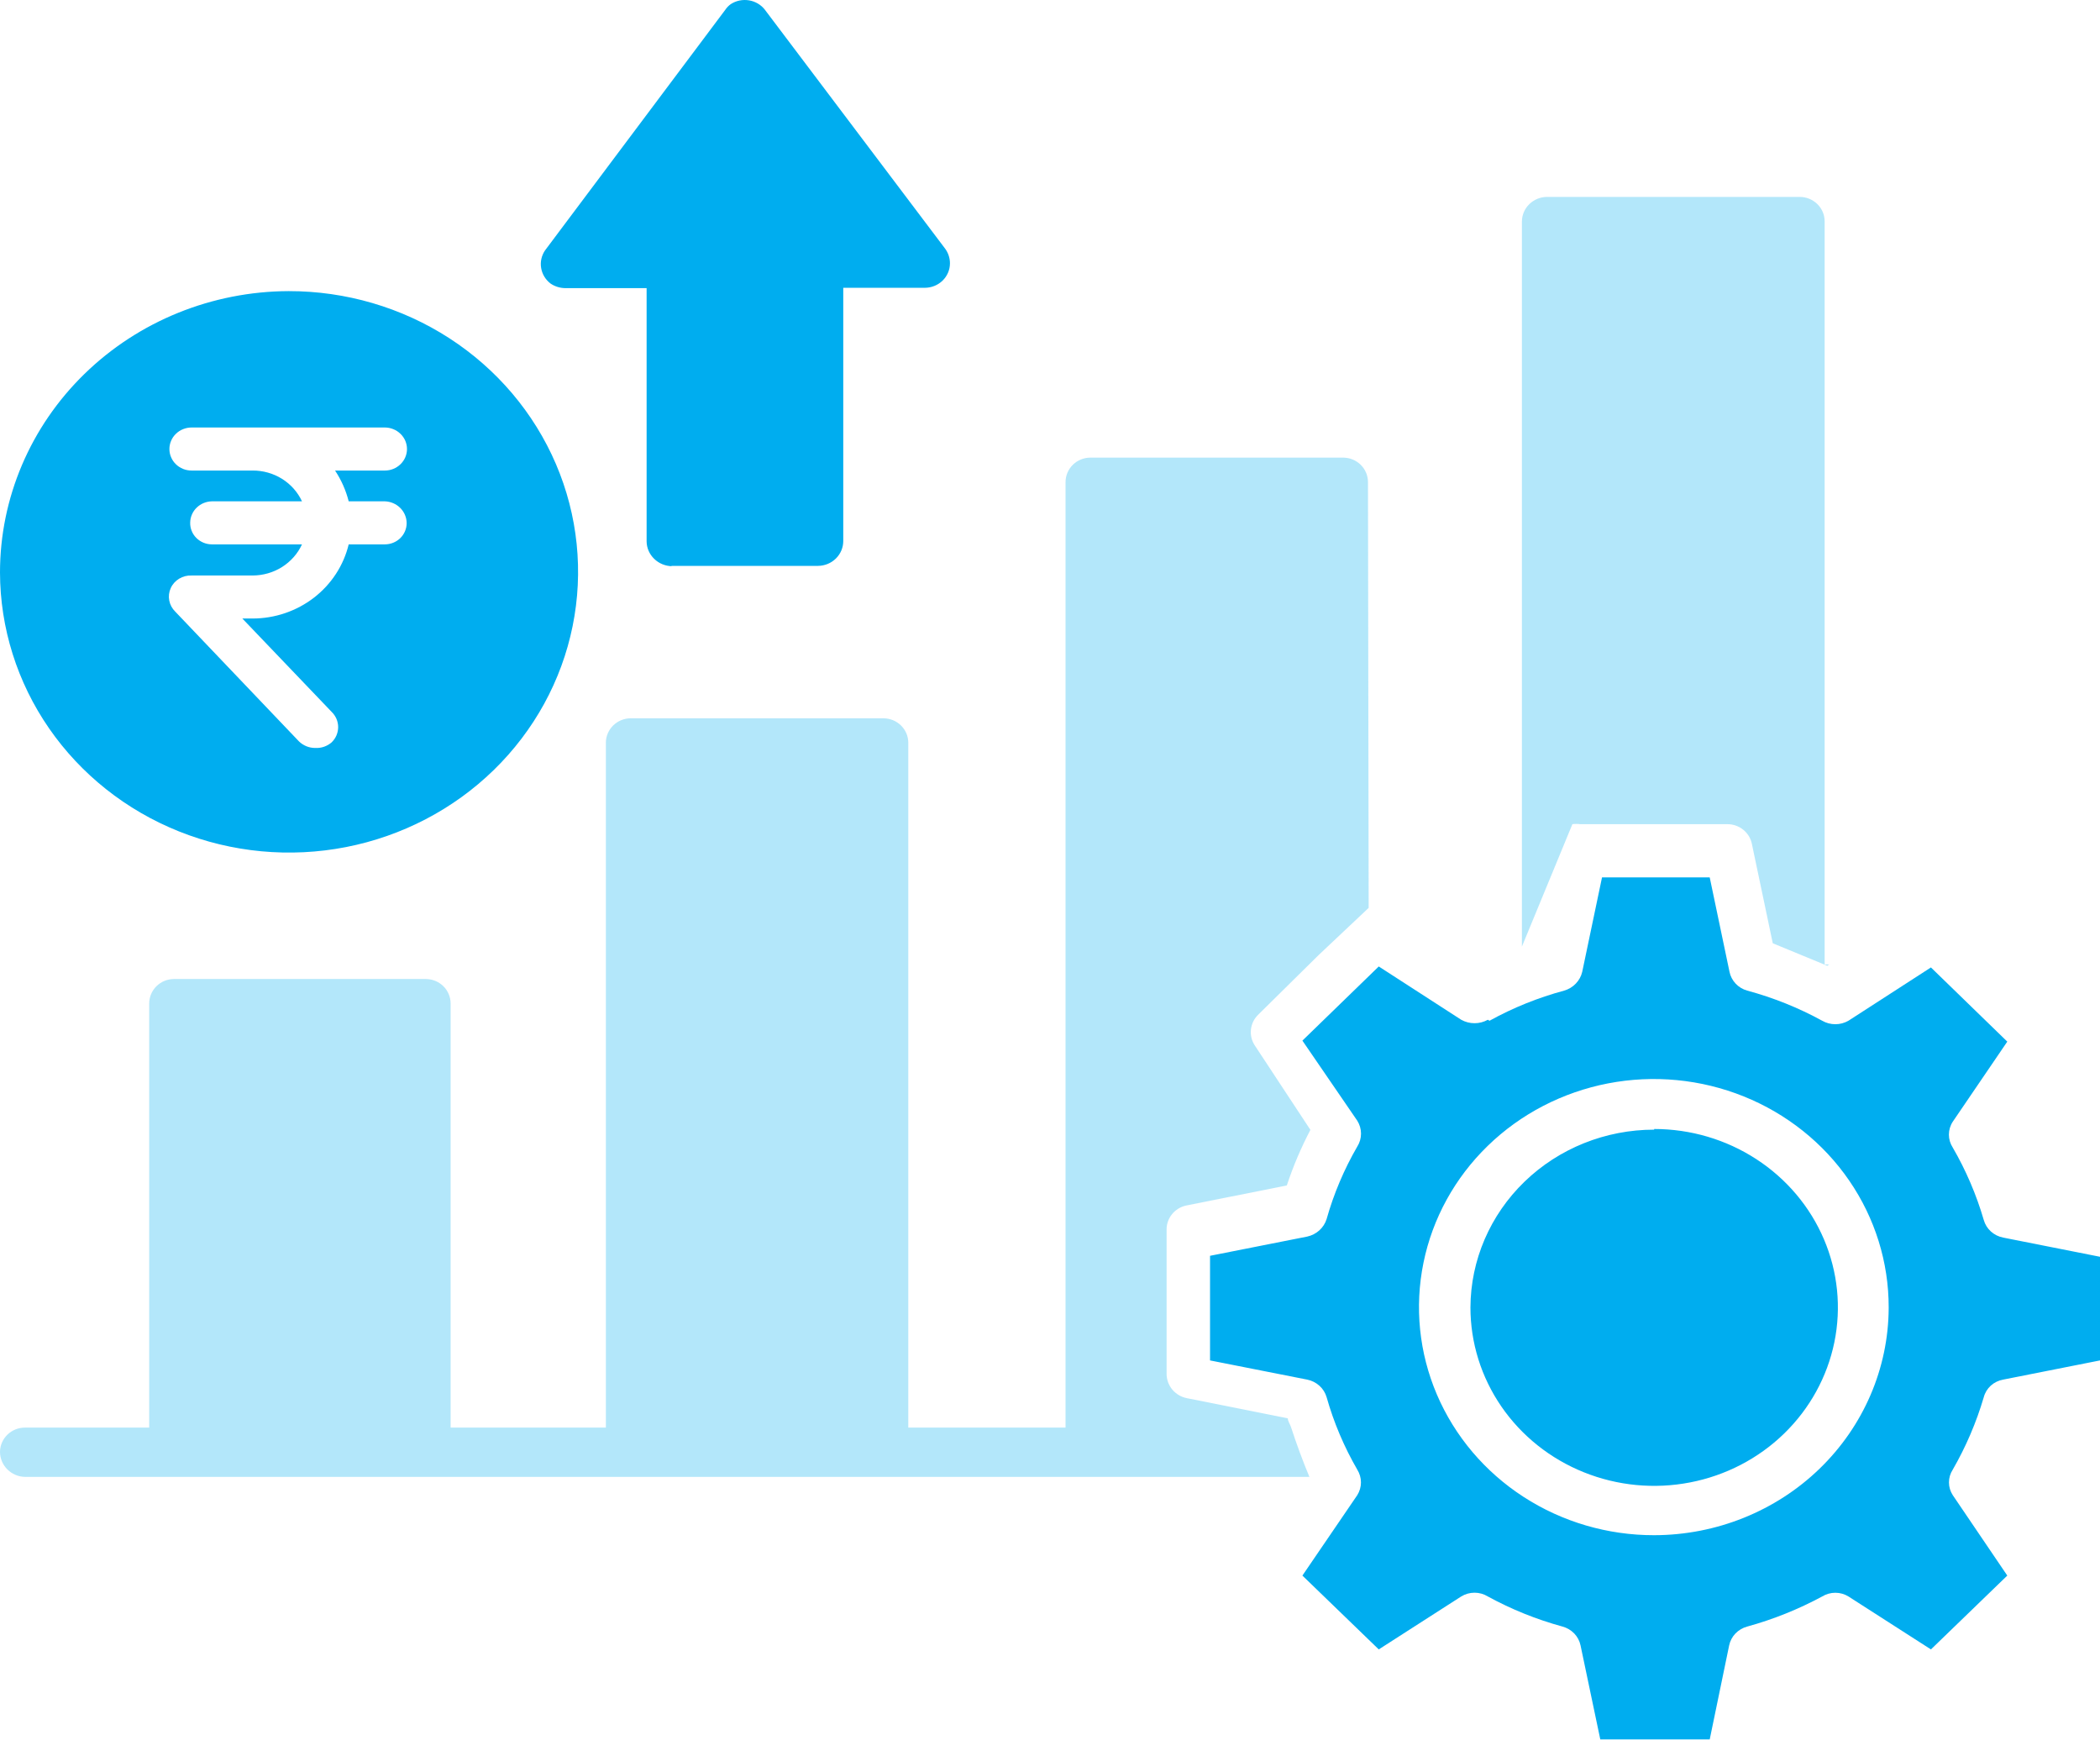<svg width="67" height="56" viewBox="0 0 67 56" fill="none" xmlns="http://www.w3.org/2000/svg">
<path opacity="0.3" fill-rule="evenodd" clip-rule="evenodd" d="M58.355 30.763H58.215V7.062C58.215 6.855 58.131 6.656 57.982 6.51C57.833 6.364 57.631 6.281 57.42 6.281H49.361C49.15 6.281 48.946 6.363 48.795 6.509C48.645 6.655 48.558 6.854 48.556 7.062V30.194L50.167 26.289C50.249 26.278 50.333 26.278 50.414 26.289H55.11C55.295 26.288 55.475 26.351 55.618 26.467C55.762 26.582 55.859 26.743 55.894 26.922L56.56 30.088L58.301 30.806L58.355 30.763ZM43.667 28.959L42.066 30.468L40.142 32.367C40.012 32.494 39.93 32.66 39.911 32.839C39.891 33.018 39.935 33.198 40.035 33.349L41.808 36.04C41.509 36.61 41.257 37.203 41.056 37.812L37.832 38.456C37.66 38.496 37.506 38.592 37.395 38.727C37.284 38.863 37.222 39.031 37.22 39.206V43.828C37.221 44.009 37.286 44.185 37.403 44.325C37.52 44.465 37.683 44.562 37.865 44.598L41.088 45.242C41.088 45.337 41.163 45.431 41.195 45.537C41.367 46.065 41.561 46.592 41.776 47.109H0.795C0.582 47.104 0.38 47.017 0.232 46.867C0.083 46.717 -7.36836e-05 46.517 4.90366e-08 46.307C0.003 46.102 0.088 45.906 0.237 45.762C0.385 45.618 0.586 45.537 0.795 45.537H4.76V32.009C4.76 31.802 4.844 31.603 4.993 31.456C5.142 31.31 5.344 31.228 5.555 31.228H13.581C13.792 31.228 13.995 31.31 14.144 31.456C14.293 31.603 14.377 31.802 14.377 32.009V45.537H19.33V23.693C19.33 23.486 19.414 23.287 19.563 23.141C19.712 22.994 19.914 22.912 20.125 22.912H28.183C28.394 22.912 28.597 22.994 28.746 23.141C28.895 23.287 28.979 23.486 28.979 23.693V45.537H33.996V15.378C33.996 15.171 34.08 14.972 34.229 14.825C34.378 14.679 34.581 14.597 34.792 14.597H42.85C43.061 14.597 43.263 14.679 43.412 14.825C43.562 14.972 43.645 15.171 43.645 15.378L43.667 28.959Z" fill="#00ADEF"/>
<path fill-rule="evenodd" clip-rule="evenodd" d="M9.211 9.286C11.034 9.284 12.818 9.807 14.335 10.788C15.853 11.77 17.036 13.167 17.737 14.802C18.437 16.436 18.622 18.236 18.269 19.973C17.917 21.71 17.041 23.307 15.754 24.561C14.467 25.815 12.826 26.671 11.038 27.02C9.251 27.368 7.396 27.195 5.71 26.52C4.024 25.846 2.582 24.702 1.565 23.232C0.549 21.762 0.004 20.032 1.79551e-10 18.262C-1.5234e-05 15.887 0.969 13.608 2.696 11.926C4.422 10.244 6.765 9.294 9.211 9.286ZM21.402 18.05H26.1C26.314 18.048 26.519 17.963 26.669 17.815C26.82 17.666 26.904 17.467 26.904 17.258V9.18H29.503C29.717 9.18 29.922 9.098 30.073 8.951C30.223 8.805 30.308 8.606 30.308 8.399C30.308 8.233 30.255 8.07 30.156 7.934L24.403 0.31C24.28 0.151 24.098 0.044 23.896 0.011C23.694 -0.022 23.486 0.02 23.316 0.131C23.247 0.18 23.188 0.241 23.142 0.31L17.389 7.987C17.277 8.152 17.232 8.352 17.265 8.548C17.297 8.743 17.403 8.92 17.563 9.043C17.703 9.139 17.87 9.19 18.041 9.191H20.63V17.269C20.632 17.478 20.719 17.678 20.872 17.826C21.024 17.974 21.23 18.058 21.445 18.061L21.402 18.05ZM60.258 41.704C60.26 40.264 59.822 38.856 58.999 37.658C58.177 36.46 57.007 35.526 55.637 34.974C54.268 34.422 52.76 34.277 51.306 34.557C49.851 34.838 48.515 35.531 47.467 36.549C46.418 37.567 45.704 38.864 45.416 40.277C45.127 41.689 45.276 43.153 45.844 44.483C46.413 45.812 47.375 46.949 48.609 47.747C49.843 48.546 51.293 48.971 52.776 48.969C54.755 48.966 56.654 48.203 58.055 46.846C59.457 45.488 60.249 43.647 60.258 41.725V41.704ZM52.776 36.012C53.935 36.012 55.068 36.346 56.032 36.972C56.996 37.597 57.747 38.486 58.191 39.526C58.635 40.566 58.751 41.71 58.525 42.814C58.298 43.919 57.74 44.933 56.92 45.729C56.101 46.525 55.056 47.067 53.919 47.286C52.782 47.506 51.604 47.393 50.533 46.962C49.462 46.532 48.546 45.802 47.902 44.866C47.258 43.93 46.914 42.83 46.914 41.704C46.92 40.198 47.54 38.756 48.639 37.693C49.737 36.63 51.225 36.033 52.776 36.033V36.012ZM47.523 32.559C48.273 32.144 49.073 31.822 49.905 31.598C50.047 31.557 50.176 31.479 50.277 31.373C50.378 31.268 50.449 31.137 50.481 30.997L51.112 27.987H54.548L55.179 30.997C55.207 31.138 55.275 31.268 55.375 31.375C55.474 31.481 55.602 31.558 55.745 31.598C56.579 31.823 57.383 32.146 58.137 32.559C58.264 32.632 58.408 32.67 58.556 32.67C58.703 32.67 58.847 32.632 58.974 32.559L61.606 30.859L64.042 33.225L62.302 35.78C62.222 35.903 62.179 36.046 62.179 36.192C62.179 36.338 62.222 36.48 62.302 36.604C62.725 37.334 63.057 38.11 63.292 38.916C63.331 39.056 63.41 39.183 63.52 39.282C63.629 39.38 63.765 39.448 63.911 39.476L67 40.088V43.394L63.911 44.006C63.764 44.032 63.627 44.098 63.517 44.197C63.407 44.297 63.329 44.425 63.292 44.566C63.055 45.371 62.723 46.147 62.302 46.878C62.223 47 62.181 47.141 62.181 47.285C62.181 47.429 62.223 47.57 62.302 47.691L64.042 50.257L61.606 52.612L58.974 50.923C58.849 50.846 58.704 50.805 58.556 50.805C58.407 50.805 58.262 50.846 58.137 50.923C57.38 51.331 56.578 51.654 55.745 51.883C55.6 51.922 55.47 51.999 55.368 52.105C55.267 52.211 55.197 52.343 55.168 52.485L54.548 55.484H51.057L50.427 52.485C50.398 52.343 50.328 52.211 50.227 52.105C50.125 51.999 49.995 51.922 49.85 51.883C49.02 51.656 48.221 51.334 47.469 50.923C47.342 50.845 47.195 50.803 47.045 50.803C46.895 50.803 46.747 50.845 46.62 50.923L43.989 52.612L41.553 50.257L43.304 47.691C43.38 47.569 43.421 47.428 43.421 47.285C43.421 47.141 43.38 47.001 43.304 46.878C42.882 46.149 42.553 45.372 42.325 44.566C42.284 44.426 42.205 44.3 42.096 44.202C41.986 44.103 41.851 44.035 41.705 44.006L38.606 43.394V40.057L41.705 39.444C41.85 39.413 41.984 39.344 42.093 39.246C42.202 39.148 42.282 39.023 42.325 38.885C42.553 38.078 42.882 37.301 43.304 36.572C43.382 36.448 43.423 36.306 43.423 36.16C43.423 36.015 43.382 35.873 43.304 35.748L41.553 33.193L43.989 30.828L46.62 32.528C46.749 32.6 46.896 32.638 47.045 32.638C47.194 32.638 47.34 32.6 47.469 32.528L47.523 32.559ZM10.059 23.858C9.962 23.859 9.866 23.84 9.776 23.804C9.687 23.767 9.605 23.714 9.537 23.647L5.59 19.508C5.491 19.411 5.425 19.288 5.4 19.155C5.374 19.021 5.391 18.884 5.447 18.76C5.503 18.635 5.597 18.53 5.715 18.459C5.834 18.387 5.972 18.351 6.112 18.357H8.058C8.392 18.356 8.718 18.263 8.998 18.087C9.277 17.91 9.499 17.66 9.635 17.364H6.764C6.671 17.364 6.579 17.346 6.493 17.311C6.407 17.275 6.329 17.224 6.264 17.159C6.199 17.094 6.148 17.017 6.115 16.932C6.081 16.848 6.065 16.758 6.068 16.667C6.071 16.489 6.145 16.318 6.275 16.192C6.405 16.066 6.58 15.994 6.764 15.991H9.635C9.498 15.697 9.277 15.448 8.997 15.273C8.717 15.099 8.391 15.007 8.058 15.009H6.112C6.019 15.009 5.927 14.992 5.841 14.957C5.755 14.922 5.677 14.872 5.612 14.808C5.546 14.745 5.494 14.669 5.459 14.585C5.423 14.502 5.405 14.413 5.405 14.323C5.405 14.233 5.423 14.143 5.459 14.06C5.494 13.977 5.546 13.901 5.612 13.838C5.677 13.774 5.755 13.723 5.841 13.689C5.927 13.654 6.019 13.636 6.112 13.636H12.278C12.37 13.636 12.463 13.654 12.548 13.689C12.634 13.723 12.712 13.774 12.777 13.838C12.843 13.901 12.895 13.977 12.931 14.06C12.966 14.143 12.985 14.233 12.985 14.323C12.985 14.413 12.966 14.502 12.931 14.585C12.895 14.669 12.843 14.745 12.777 14.808C12.712 14.872 12.634 14.922 12.548 14.957C12.463 14.992 12.37 15.009 12.278 15.009H10.69C10.89 15.311 11.037 15.643 11.125 15.991H12.278C12.464 15.997 12.641 16.073 12.771 16.203C12.901 16.333 12.974 16.507 12.974 16.688C12.974 16.867 12.9 17.039 12.77 17.166C12.639 17.293 12.462 17.364 12.278 17.364H11.125C10.963 18.036 10.572 18.636 10.016 19.065C9.459 19.494 8.769 19.729 8.058 19.729H7.732L10.581 22.707C10.647 22.771 10.699 22.847 10.735 22.93C10.77 23.013 10.789 23.103 10.789 23.193C10.789 23.283 10.77 23.372 10.735 23.456C10.699 23.539 10.647 23.615 10.581 23.679C10.511 23.741 10.428 23.788 10.339 23.819C10.249 23.85 10.154 23.863 10.059 23.858Z" fill="#00ADEF"/>
</svg>
